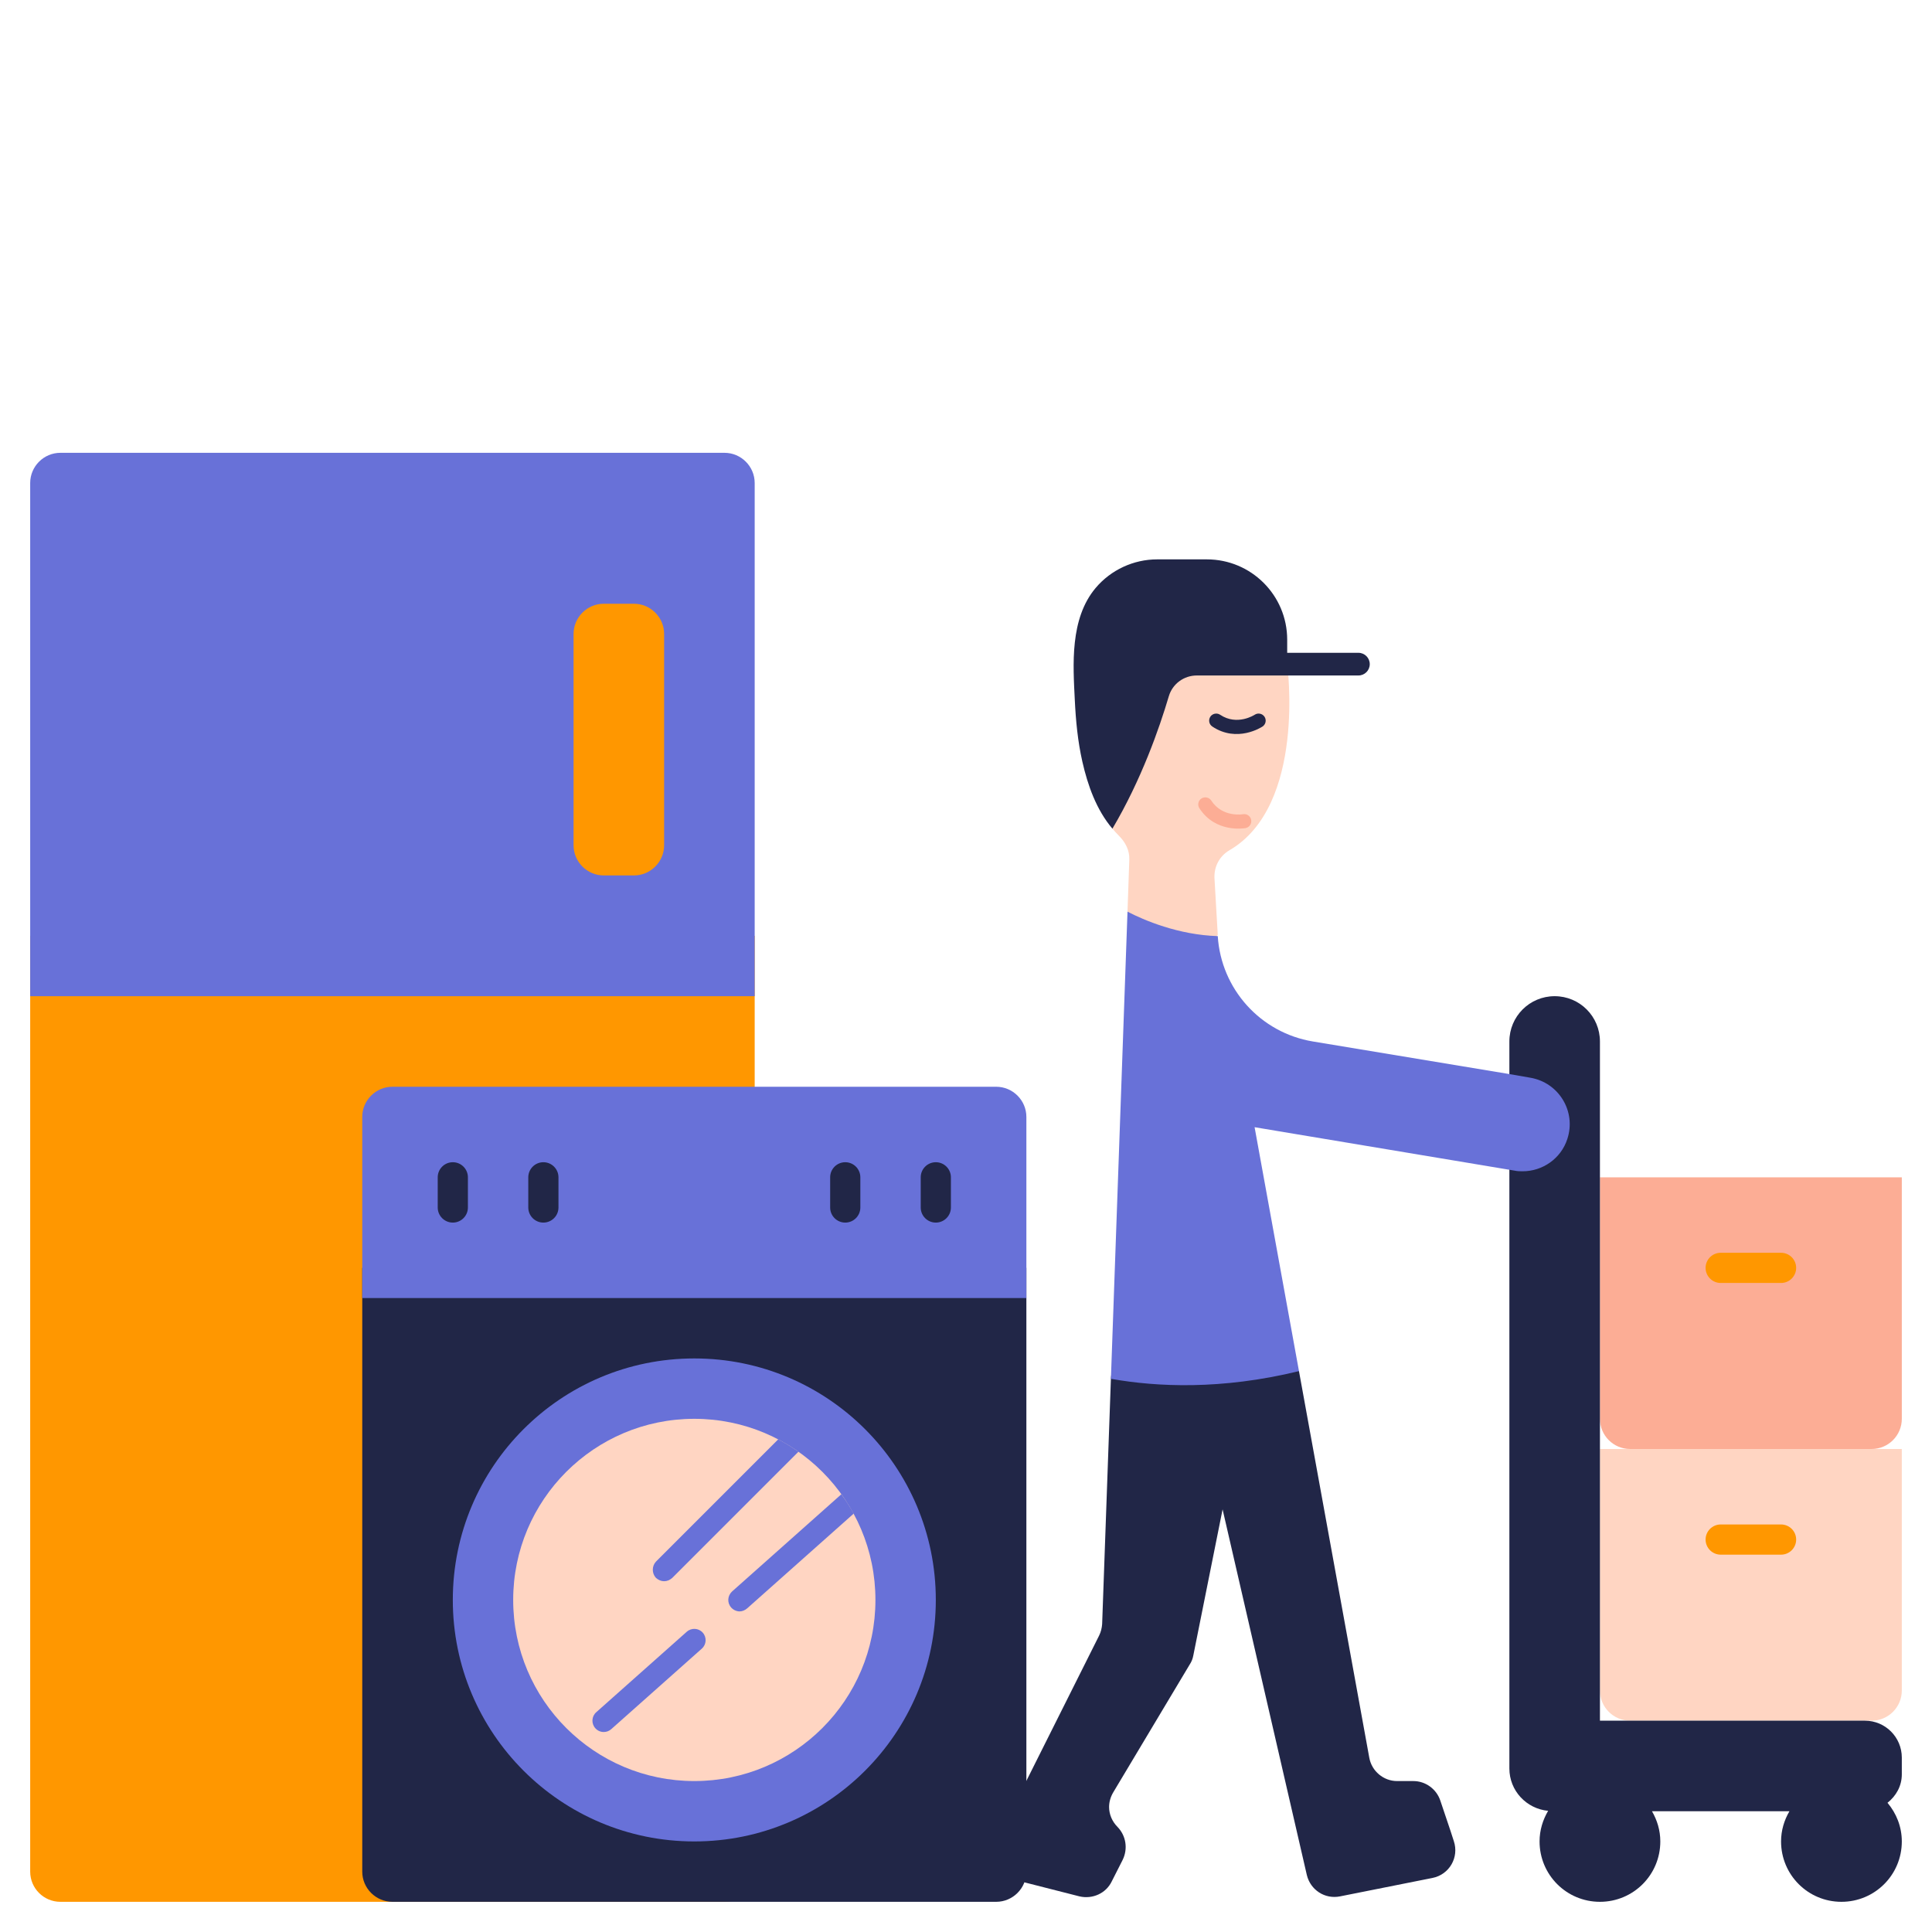 <svg xmlns="http://www.w3.org/2000/svg" id="Flat" height="512" viewBox="0 0 64 64" width="512"><path d="m42.64 22s.64 4.69-1.92 6.17c-.32.19-.5.53-.49.9l.11 1.9c-.015.015-.023.024-.038.039-1.302.991-2.302-.009-2.952-.809l.06-1.73c.01-.3-.13-.57-.34-.78-.08-.08-.15-.16-.22-.24.15-2.45 1.474-3.859 1.594-4.837.043-.353.342-.613.698-.613z" fill="#ffd5c2"></path><path d="m24 63h-22c-.552 0-1-.448-1-1v-31h24v31c0 .552-.448 1-1 1z" fill="#ff9700"></path><path d="m34 42v20c0 .55-.45 1-1 1h-13-7c-.55 0-1-.45-1-1v-20z" fill="#212647"></path><g fill="#6871d8"><circle cx="23" cy="53" r="8"></circle><path d="m34 37v6h-22v-6c0-.55.45-1 1-1h16 4c.55 0 1 .45 1 1z"></path><path d="m25 16v17h-24v-17c0-.55.45-1 1-1h22c.55 0 1 .45 1 1z"></path></g><circle cx="23" cy="53" fill="#ffd5c2" r="6"></circle><path d="m22 21v7c0 .55-.45 1-1 1h-1c-.55 0-1-.45-1-1v-7c0-.55.45-1 1-1h1c.55 0 1 .45 1 1z" fill="#ff9700"></path><g><path d="m31 40.5c-.276 0-.5-.224-.5-.5v-1c0-.276.224-.5.5-.5s.5.224.5.5v1c0 .276-.224.5-.5.5z" fill="#212647"></path></g><g><path d="m28 40.5c-.276 0-.5-.224-.5-.5v-1c0-.276.224-.5.5-.5s.5.224.5.5v1c0 .276-.224.5-.5.5z" fill="#212647"></path></g><g><path d="m18 40.5c-.276 0-.5-.224-.5-.5v-1c0-.276.224-.5.5-.5s.5.224.5.5v1c0 .276-.224.5-.5.5z" fill="#212647"></path></g><g><path d="m15 40.5c-.276 0-.5-.224-.5-.5v-1c0-.276.224-.5.5-.5s.5.224.5.5v1c0 .276-.224.5-.5.5z" fill="#212647"></path></g><path d="m48.16 60.99c.18.54-.15 1.11-.71 1.22l-3.06.61c-.5.1-.98-.21-1.1-.71l-2.79-12.11-.97 4.84c-.02.11-.06.21-.12.3l-2.53 4.23c-.09.15-.14.32-.14.49 0 .24.1.48.28.66.28.29.35.72.17 1.09l-.36.71c-.19.4-.64.6-1.07.5l-2.12-.54c-.59-.14-.89-.79-.62-1.33l3.39-6.77c.06-.12.09-.25.1-.38l.29-8.12s.026-.477.146-.555c1.266-.81 4.643-.241 6.084.295l2.33 12.81c.08.44.47.77.92.77h.54c.4 0 .76.26.89.64l.34 1.01z" fill="#212647"></path><path d="m63 48v8c0 .552-.448 1-1 1h-8c-.552 0-1-.448-1-1v-8z" fill="#ffd5c2"></path><path d="m63 39v8c0 .552-.448 1-1 1h-8c-.552 0-1-.448-1-1v-8z" fill="#fcad95"></path><path d="m63 58.778v-.556c0-.675-.547-1.222-1.222-1.222h-8.778v-22.5c0-.83-.67-1.5-1.5-1.5s-1.5.67-1.5 1.5v24.083c0 .737.565 1.335 1.284 1.403-.176.299-.284.642-.284 1.014 0 1.107.893 2 2 2s2-.893 2-2c0-.367-.105-.705-.276-1h4.553c-.172.295-.277.633-.277 1 0 1.107.893 2 2 2s2-.893 2-2c0-.49-.182-.933-.474-1.28.282-.224.474-.554.474-.942z" fill="#212647"></path><path d="m41.56 37.34 1.47 8.08c-2.58.63-4.72.52-6.2.26h-.03l.55-15.48c.54.28 1.68.77 2.99.81.11 1.75 1.41 3.2 3.15 3.49l6.51 1.08.69.12c.95.16 1.53 1.12 1.23 2.03-.21.65-.82 1.07-1.48 1.07-.08 0-.17 0-.26-.02l-.18-.03z" fill="#6871d8"></path><g><path d="m59 42.5h-2c-.276 0-.5-.224-.5-.5s.224-.5.5-.5h2c.276 0 .5.224.5.5s-.224.5-.5.5z" fill="#ff9700"></path></g><g><path d="m59 51.5h-2c-.276 0-.5-.224-.5-.5s.224-.5.5-.5h2c.276 0 .5.224.5.5s-.224.5-.5.5z" fill="#ff9700"></path></g><g><path d="m40.288 23.638c.045 0 .09.013.13.039.566.378 1.139.004 1.145 0 .107-.071.252-.043.325.065.072.108.043.253-.065.325-.034.022-.842.548-1.664 0-.107-.072-.137-.217-.065-.325.045-.068.119-.104.194-.104z" fill="#212647"></path></g><g><path d="m40.02 26.432c.041.018.078.047.104.087.371.571 1.045.454 1.051.453.126-.023.249.061.272.188s-.061.249-.188.272c-.04.007-.99.171-1.528-.658-.07-.108-.04-.253.069-.324.068-.044.15-.048.22-.018z" fill="#fcad95"></path></g><g><path d="m26.45 48.09-4.18 4.18c-.08.07-.17.11-.27.11s-.19-.04-.27-.11c-.14-.15-.14-.39 0-.54l4.05-4.05c.23.12.46.26.67.41z" fill="#6871d8"></path></g><g><path d="m28.28 50.14-3.53 3.14c-.07.06-.16.1-.25.1-.1 0-.21-.05-.28-.13-.14-.16-.12-.39.03-.53l3.62-3.22c.15.2.29.42.41.64z" fill="#6871d8"></path></g><g><path d="m20 57.375c-.104 0-.206-.042-.28-.126-.138-.155-.124-.392.031-.529l3-2.667c.154-.137.392-.124.529.031s.124.392-.031.529l-3 2.667c-.071.064-.16.095-.249.095z" fill="#6871d8"></path></g><path d="m45 21.625h-2.36v-.435c0-1.469-1.191-2.66-2.66-2.66h-1.65c-.779 0-1.531.349-2.033.944-.865 1.024-.749 2.561-.693 3.711.033.687.098 1.373.25 2.044.178.783.463 1.594.996 2.222.956-1.614 1.553-3.321 1.868-4.385.122-.413.499-.69.93-.69h5.352c.207 0 .375-.168.375-.375s-.168-.376-.375-.376z" fill="#212647"></path></svg>